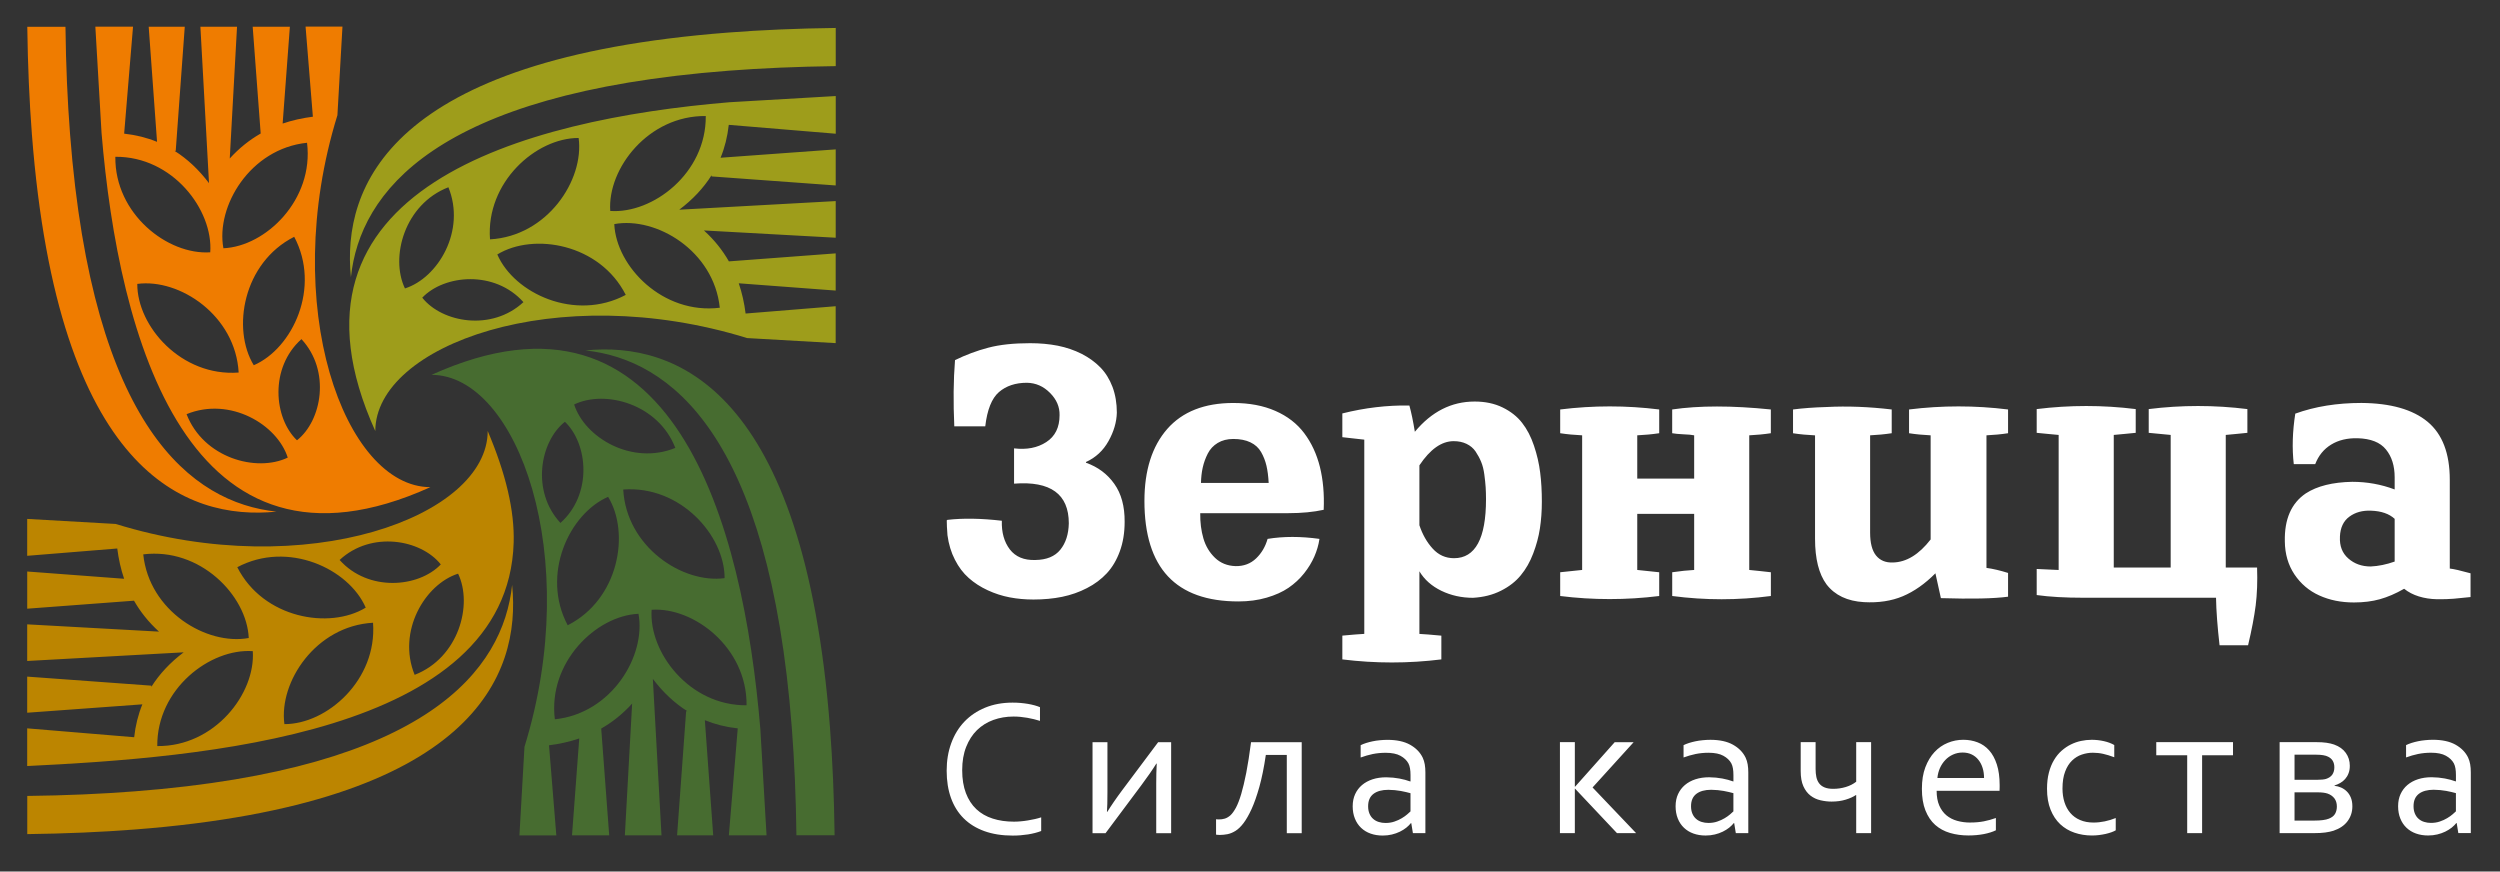 <?xml version="1.0" encoding="UTF-8"?>
<svg id="_Слой_1" data-name=" Слой 1" xmlns="http://www.w3.org/2000/svg" width="269.17mm" height="93.84mm" viewBox="0 0 763 266">
  <rect x="0" y="0" width="763" height="266" fill="#333333" stroke="none"/>
  <g>
    <path d="m156.3,178.52c2.77,27.54-11.73,66.69-115.24,74.65-10.05.77-20.94,1.25-32.74,1.4v-11.65c11.8-.14,22.69-.62,32.74-1.4,89.57-6.89,112.48-37.14,115.24-63.01h0Zm-118.41-1.88l-29.58-2.22v11.35l32.59-2.44c1.95,3.42,4.47,6.57,7.62,9.44l-40.22-2.22v11.18l47.75-2.64c-4.09,3.09-7.38,6.59-9.86,10.53v-.36l-37.89-2.76v11.02l35.15-2.56c-1.27,3.11-2.11,6.46-2.5,10.04l-32.65-2.71v11.5c52.39-2.55,146.67-9.45,148.47-68.13.3-9.84-2.41-21.14-7.92-34.12-.03,26.15-55.3,46.39-113.52,28.37l-27.03-1.54v11.26l27.49-2.23c.41,3.22,1.09,6.3,2.09,9.23h0Zm96.64-4.38c-6.07-7.65-21.24-10.32-30.88-1.36,8.77,9.81,24.13,8.43,30.88,1.36h0Zm5.28,2.82c-10.12,3.22-18.67,17.63-13.26,30.88,13.35-5.15,17.85-21.3,13.26-30.88h0Zm-28.19,10.37c-5.17-11.91-23.75-20.55-39.2-12.34,7.9,15.61,28.11,19.11,39.2,12.34h0Zm-24.82,35.55c12.99.05,28.36-13.49,27.05-30.94-17.47.97-28.79,18.07-27.05,30.94h0Zm-10.88-26.28c-.57-12.97-14.84-27.67-32.2-25.53,1.8,17.4,19.43,27.89,32.2,25.53h0Zm1.23,4.01c-12.96-.91-29.3,11.48-29.15,28.97,17.49.19,30.03-16.01,29.15-28.97Z" style="fill: #bc8500; fill-rule: evenodd; stroke-width: 0px;"/>
    <path d="m84.38,156.15c-27.54,2.77-66.69-11.73-74.65-115.23-.77-10.05-1.25-20.94-1.4-32.74h11.65c.14,11.8.62,22.69,1.4,32.74,6.89,89.57,37.14,112.48,63.01,115.23h0Zm1.88-118.41l2.21-29.58h-11.35l2.44,32.59c-3.42,1.95-6.57,4.46-9.44,7.62l2.22-40.22h-11.18l2.63,47.75c-3.09-4.09-6.59-7.38-10.52-9.86h.36l2.76-37.89h-11.01l2.55,35.14c-3.12-1.27-6.46-2.11-10.04-2.5l2.71-32.65h-11.5l1.89,32.42h0c5.22,62.48,26.31,141.59,100.36,108.12-26.15-.02-46.39-55.3-28.37-113.52l1.54-27.03h-11.26l2.23,27.49c-3.22.41-6.3,1.09-9.23,2.09h0v.03Zm4.38,96.64c7.65-6.07,10.32-21.24,1.36-30.88-9.81,8.77-8.43,24.13-1.36,30.88h0Zm-2.82,5.28c-3.22-10.12-17.63-18.67-30.88-13.26,5.15,13.35,21.3,17.85,30.88,13.26h0Zm-10.37-28.19c11.91-5.16,20.55-23.75,12.34-39.2-15.61,7.9-19.11,28.11-12.34,39.2h0Zm-35.55-24.82c-.05,12.99,13.49,28.36,30.94,27.05-.97-17.47-18.07-28.78-30.94-27.05h0Zm26.28-10.88c12.97-.57,27.67-14.84,25.53-32.2-17.4,1.8-27.89,19.43-25.53,32.2h0Zm-4.01,1.23c.91-12.95-11.48-29.3-28.97-29.15-.19,17.49,16.01,30.03,28.97,29.15Z" style="fill: #ef7c00; fill-rule: evenodd; stroke-width: 0px;"/>
    <path d="m228.06,103.19c-58.22-18.02-113.5,2.22-113.52,28.37-33.46-74.05,45.64-95.14,108.11-100.36h0l32.42-1.89v11.5l-32.65-2.71c-.39,3.58-1.22,6.92-2.5,10.04l35.14-2.55v11.01l-37.89-2.76v-.36c-2.47,3.93-5.77,7.44-9.86,10.52l47.75-2.63v11.18l-40.22-2.22c3.16,2.87,5.67,6.02,7.62,9.44l32.59-2.44v11.35l-29.58-2.22c1,2.93,1.69,6.01,2.09,9.23l27.49-2.23v11.26l-27.03-1.54h.03Zm-120.96-18.6c2.75-25.87,25.66-56.12,115.23-63.01,10.05-.77,20.94-1.25,32.74-1.4v-11.65c-11.8.15-22.69.62-32.74,1.4-103.5,7.96-118,47.11-115.23,74.65h0Zm21.77,6.26c6.07,7.65,21.24,10.32,30.88,1.36-8.77-9.81-24.13-8.43-30.88-1.36h0Zm-5.28-2.82c10.12-3.22,18.66-17.63,13.26-30.88-13.35,5.15-17.85,21.3-13.26,30.88h0Zm28.19-10.37c5.16,11.91,23.75,20.55,39.2,12.34-7.9-15.61-28.11-19.11-39.2-12.34h0Zm24.82-35.55c-12.99-.05-28.36,13.49-27.05,30.94,17.47-.97,28.79-18.07,27.05-30.94h0Zm10.88,26.28c.57,12.97,14.84,27.67,32.2,25.53-1.8-17.4-19.43-27.89-32.2-25.53h0Zm-1.23-4.01c12.95.91,29.3-11.48,29.15-28.97-17.49-.19-30.03,16.01-29.15,28.97Z" style="fill: #9e9d1b; fill-rule: evenodd; stroke-width: 0px;"/>
    <path d="m178.67,106.95c27.54-2.77,66.69,11.73,74.65,115.23.77,10.05,1.25,20.94,1.4,32.74h-11.65c-.15-11.8-.63-22.69-1.4-32.74-6.89-89.57-37.14-112.48-63.01-115.23h0Zm-1.88,118.41l-2.21,29.58h11.35l-2.44-32.59c3.42-1.95,6.57-4.46,9.44-7.62l-2.22,40.21h11.18l-2.64-47.75c3.09,4.09,6.59,7.38,10.52,9.86h-.36l-2.76,37.89h11.02l-2.55-35.14c3.12,1.27,6.46,2.11,10.04,2.5l-2.71,32.64h11.5l-1.89-32.42h0c-5.22-62.48-26.31-141.59-100.36-108.12,26.15.02,46.39,55.3,28.37,113.52l-1.54,27.03h11.26l-2.23-27.49c3.22-.41,6.3-1.09,9.23-2.09h0Zm-4.38-96.64c-7.65,6.07-10.32,21.24-1.36,30.88,9.81-8.77,8.43-24.13,1.36-30.88h0Zm2.82-5.28c3.23,10.12,17.63,18.67,30.88,13.26-5.15-13.35-21.3-17.85-30.88-13.26h0Zm10.37,28.19c-11.91,5.17-20.55,23.75-12.34,39.2,15.61-7.9,19.11-28.11,12.34-39.2h0Zm35.55,24.82c.05-12.99-13.5-28.36-30.94-27.05.97,17.47,18.07,28.78,30.94,27.05h0Zm-26.28,10.88c-12.97.57-27.68,14.84-25.53,32.2,17.4-1.8,27.89-19.43,25.53-32.2h0Zm4.01-1.23c-.91,12.95,11.48,29.3,28.97,29.15.19-17.49-16.01-30.03-28.97-29.15Z" style="fill: #476c30; fill-rule: evenodd; stroke-width: 0px;"/>
  </g>
  <g>
    <path d="m309.3,218.69c-2.19,0-4.24.35-6.14,1.04-1.91.69-3.56,1.73-4.97,3.09-1.4,1.38-2.5,3.08-3.31,5.12-.81,2.03-1.22,4.41-1.22,7.11s.38,5.02,1.13,7c.75,1.97,1.81,3.61,3.19,4.91,1.39,1.3,3.04,2.25,4.99,2.87,1.94.63,4.11.94,6.49.94.66,0,1.35-.03,2.07-.1.73-.06,1.47-.16,2.2-.28.74-.12,1.46-.26,2.16-.42s1.33-.33,1.88-.52v4.17c-1.15.45-2.48.79-4,1.04-1.53.24-3.08.36-4.68.36-3.25,0-6.14-.45-8.66-1.36-2.51-.91-4.62-2.21-6.32-3.91-1.71-1.7-2.99-3.76-3.87-6.2-.88-2.45-1.32-5.23-1.32-8.32s.46-5.83,1.39-8.39c.93-2.55,2.26-4.75,4.01-6.58s3.86-3.26,6.34-4.28c2.49-1.03,5.29-1.54,8.38-1.54.82,0,1.64.03,2.43.1.8.07,1.57.17,2.29.29.73.13,1.41.28,2.03.45.62.18,1.16.36,1.61.55v4.18c-1.19-.37-2.48-.69-3.88-.94-1.41-.25-2.81-.38-4.24-.38h.02Zm28.11,35.6h-3.97v-27.77h4.55v15.23c0,2.72-.05,4.74-.15,6.01h.12c.55-.89,1.21-1.91,1.98-3.03.78-1.14,1.63-2.31,2.54-3.54l10.98-14.67h3.97v27.77h-4.55v-15.23c0-2.14.05-4.15.15-6.01h-.12c-.55.89-1.22,1.9-2,3.03-.79,1.14-1.64,2.31-2.55,3.54l-10.95,14.67h0Zm59.87-27.77v27.77h-4.55v-23.88h-6.4c-.56,3.82-1.23,7.07-1.98,9.76-.76,2.7-1.55,4.95-2.37,6.75-.83,1.8-1.65,3.23-2.45,4.29-.81,1.07-1.63,1.85-2.45,2.37-.83.51-1.65.85-2.45,1.01-.81.15-1.58.23-2.29.23-.47,0-.87-.03-1.2-.09v-4.7c.25.04.49.06.7.06.72.02,1.39-.07,2-.26.61-.2,1.19-.55,1.73-1.04.53-.5,1.08-1.27,1.64-2.29.55-1.04,1.09-2.42,1.61-4.17.51-1.75,1.03-3.9,1.54-6.48.5-2.58.99-5.69,1.46-9.34h15.5-.04Zm33.44,24.69h-.11c-.38.47-.85.94-1.41,1.4-.57.45-1.23.86-1.96,1.22-.75.37-1.56.65-2.43.86-.88.21-1.81.32-2.81.32-1.35,0-2.58-.2-3.7-.6-1.13-.4-2.09-.99-2.9-1.76-.81-.77-1.44-1.71-1.88-2.81-.45-1.11-.68-2.36-.68-3.76s.25-2.62.75-3.71c.5-1.09,1.2-2.01,2.09-2.77.9-.76,1.98-1.35,3.23-1.76,1.26-.41,2.65-.61,4.17-.61,1.45.02,2.78.15,4.02.38,1.23.23,2.31.53,3.27.88h.12v-1.93c0-.77-.05-1.44-.15-2.02-.09-.58-.26-1.1-.49-1.55-.51-.94-1.32-1.71-2.43-2.32s-2.6-.92-4.5-.92c-1.4,0-2.72.13-3.96.38-1.24.26-2.46.61-3.69,1.06v-3.76c.46-.24,1.02-.45,1.65-.66.64-.2,1.31-.38,2-.52.7-.15,1.44-.26,2.22-.33.78-.08,1.56-.12,2.33-.12,2.8,0,5.1.5,6.88,1.49,1.78,1,3.07,2.31,3.86,3.95.29.62.5,1.31.63,2.05.13.75.19,1.58.19,2.47v18.52h-3.81l-.5-3.07h0Zm-.24-9.13c-.84-.24-1.83-.46-2.97-.68-1.15-.21-2.41-.33-3.8-.35-1.92,0-3.43.41-4.52,1.23-1.09.83-1.64,2.08-1.64,3.79,0,.86.14,1.61.41,2.25.27.65.65,1.18,1.13,1.6.47.42,1.04.74,1.69.94.66.21,1.35.31,2.08.31.98,0,1.89-.14,2.72-.43.83-.28,1.58-.62,2.22-1.01.66-.39,1.21-.78,1.67-1.18.46-.39.8-.69,1.01-.91v-5.56h0Zm50.23-1.98l12.1-13.59h5.78l-12.54,13.82,13.29,13.94h-5.84l-12.8-13.58h-.06v13.58h-4.55v-27.77h4.55v13.59h.07Zm48.56,11.1h-.11c-.38.47-.85.94-1.41,1.4-.57.45-1.23.86-1.96,1.22-.75.37-1.56.65-2.43.86-.88.21-1.81.32-2.81.32-1.35,0-2.58-.2-3.7-.6-1.13-.4-2.09-.99-2.9-1.76-.81-.77-1.44-1.71-1.88-2.81-.45-1.11-.68-2.36-.68-3.76s.25-2.62.75-3.71c.5-1.09,1.2-2.01,2.09-2.77.9-.76,1.97-1.35,3.23-1.76,1.26-.41,2.65-.61,4.17-.61,1.45.02,2.78.15,4.02.38,1.23.23,2.31.53,3.27.88h.12v-1.93c0-.77-.05-1.44-.15-2.02-.09-.58-.26-1.1-.49-1.55-.51-.94-1.32-1.71-2.43-2.32s-2.6-.92-4.5-.92c-1.4,0-2.72.13-3.96.38-1.24.26-2.46.61-3.69,1.06v-3.76c.46-.24,1.02-.45,1.65-.66.64-.2,1.31-.38,2-.52.7-.15,1.44-.26,2.22-.33.78-.08,1.56-.12,2.33-.12,2.8,0,5.1.5,6.88,1.49,1.78,1,3.07,2.31,3.86,3.95.29.62.5,1.31.63,2.05.13.75.19,1.58.19,2.47v18.52h-3.81l-.5-3.07h0Zm-.24-9.13c-.84-.24-1.83-.46-2.97-.68-1.15-.21-2.41-.33-3.8-.35-1.93,0-3.43.41-4.52,1.23-1.09.83-1.64,2.08-1.64,3.79,0,.86.14,1.61.41,2.25.27.65.65,1.18,1.13,1.6.47.42,1.04.74,1.69.94.66.21,1.35.31,2.08.31.98,0,1.89-.14,2.72-.43.83-.28,1.58-.62,2.22-1.01.66-.39,1.21-.78,1.67-1.18.46-.39.8-.69,1.01-.91v-5.56h0Zm37.47.58h-.09c-.8.54-1.84,1.01-3.11,1.4-1.27.39-2.7.59-4.3.59-1.12,0-2.24-.13-3.39-.4-1.15-.26-2.17-.74-3.06-1.43-.9-.7-1.62-1.65-2.16-2.85-.55-1.21-.82-2.76-.82-4.65v-8.81h4.55v8.22c0,.88.08,1.69.23,2.42.16.75.44,1.39.84,1.92.4.54.95.96,1.65,1.25s1.59.44,2.65.44c1.34,0,2.62-.19,3.84-.56,1.23-.37,2.28-.91,3.18-1.61v-12.08h4.55v27.77h-4.55v-11.62h-.01Zm32.48-12.98c-1.06,0-2.02.21-2.93.62-.9.41-1.69.96-2.35,1.67-.67.7-1.22,1.53-1.64,2.47-.41.94-.67,1.94-.77,3.02h14.24c0-1.1-.14-2.11-.43-3.05-.29-.95-.71-1.78-1.27-2.47-.55-.71-1.23-1.26-2.04-1.66-.81-.4-1.74-.6-2.81-.6h0Zm2.36,21.36c1.5,0,2.86-.12,4.1-.36s2.47-.58,3.7-1.02v3.75c-1,.49-2.22.87-3.68,1.16-1.47.28-3.03.42-4.71.42-1.98,0-3.85-.25-5.59-.76-1.75-.51-3.25-1.33-4.53-2.45-1.27-1.13-2.26-2.6-2.99-4.43-.72-1.82-1.08-4.01-1.08-6.58s.35-4.73,1.05-6.58c.71-1.87,1.64-3.41,2.8-4.66,1.17-1.25,2.51-2.18,4.03-2.8,1.52-.63,3.1-.94,4.76-.94,1.56,0,3.01.26,4.36.78,1.36.52,2.53,1.33,3.52,2.44,1,1.11,1.78,2.54,2.35,4.3.57,1.76.86,3.86.86,6.31v.6c0,.17,0,.54-.03,1.13h-19.2c0,1.77.26,3.26.8,4.5.54,1.23,1.27,2.23,2.19,3,.93.76,2,1.32,3.25,1.67,1.25.35,2.59.53,4.04.53h0Zm36.92-25.25c1.35,0,2.63.14,3.86.42s2.27.67,3.15,1.18v3.73c-1.23-.46-2.35-.81-3.39-1.04-1.03-.23-2.08-.34-3.15-.34-1.14,0-2.25.19-3.36.56s-2.1.98-2.98,1.83-1.59,1.96-2.11,3.36c-.54,1.39-.81,3.12-.81,5.19,0,1.5.2,2.88.6,4.15.4,1.27,1,2.36,1.79,3.29.79.92,1.78,1.65,2.96,2.15,1.19.52,2.56.78,4.12.78,1.14,0,2.27-.12,3.42-.36,1.15-.24,2.27-.58,3.36-1.02v3.75c-.33.2-.77.39-1.3.59-.54.19-1.13.36-1.77.51-.64.14-1.32.26-2.04.35-.72.09-1.44.13-2.16.13-1.86,0-3.63-.28-5.3-.85-1.67-.56-3.12-1.43-4.37-2.59-1.25-1.18-2.23-2.65-2.95-4.45-.72-1.79-1.08-3.91-1.08-6.36,0-1.83.19-3.47.57-4.94.38-1.46.9-2.74,1.57-3.85.66-1.11,1.43-2.05,2.31-2.83.89-.78,1.83-1.42,2.83-1.91,1.01-.5,2.04-.86,3.11-1.08,1.08-.23,2.11-.34,3.13-.34h-.01Zm29.26,4.73h-9.43v-4.01h23.42v4.01h-9.43v23.76h-4.55v-23.76h-.01Zm44.99,9.33c.67.06,1.32.23,1.97.51.65.28,1.24.68,1.76,1.19.51.5.93,1.14,1.24,1.89.31.76.46,1.65.46,2.66,0,1.7-.48,3.19-1.45,4.51-.97,1.32-2.4,2.29-4.31,2.94-.72.23-1.57.41-2.52.54-.97.13-2.09.19-3.38.19h-10.54v-27.77h11.15c1.23,0,2.28.06,3.16.19.88.13,1.65.31,2.31.54,1.58.57,2.77,1.42,3.58,2.56s1.22,2.45,1.22,3.93c0,.88-.13,1.66-.4,2.32-.26.68-.61,1.25-1.04,1.73s-.92.88-1.49,1.2c-.57.32-1.14.57-1.73.75v.12h.01Zm-6.21,10.6c1.04,0,1.92-.05,2.64-.15.73-.09,1.34-.24,1.84-.44.89-.35,1.52-.84,1.88-1.47.37-.64.55-1.39.55-2.24,0-.99-.25-1.81-.75-2.48-.51-.66-1.2-1.15-2.08-1.46-.74-.25-1.75-.38-3.04-.38h-7.05v8.62h6.01,0Zm.98-12.45c1.14,0,2-.09,2.6-.26.87-.28,1.52-.72,1.94-1.32.41-.61.62-1.35.62-2.22,0-1.54-.63-2.62-1.89-3.24-.77-.41-1.99-.62-3.65-.62h-6.61v7.66h6.99Zm42.5,13.2h-.11c-.38.47-.85.94-1.41,1.4-.57.45-1.23.86-1.96,1.22-.75.37-1.56.65-2.43.86-.88.21-1.82.32-2.81.32-1.35,0-2.58-.2-3.7-.6-1.13-.4-2.09-.99-2.9-1.76-.81-.77-1.44-1.71-1.88-2.81-.45-1.11-.68-2.36-.68-3.76s.25-2.62.75-3.71c.5-1.09,1.2-2.01,2.09-2.77.9-.76,1.97-1.35,3.23-1.76,1.26-.41,2.65-.61,4.17-.61,1.45.02,2.78.15,4.02.38,1.23.23,2.31.53,3.27.88h.12v-1.93c0-.77-.05-1.44-.15-2.02-.09-.58-.26-1.1-.49-1.55-.51-.94-1.32-1.71-2.43-2.32s-2.6-.92-4.5-.92c-1.4,0-2.72.13-3.96.38-1.24.26-2.46.61-3.69,1.06v-3.76c.46-.24,1.02-.45,1.65-.66.64-.2,1.31-.38,2-.52.7-.15,1.44-.26,2.22-.33.78-.08,1.56-.12,2.33-.12,2.8,0,5.1.5,6.88,1.49,1.78,1,3.07,2.31,3.86,3.95.29.62.5,1.31.63,2.05.13.75.19,1.58.19,2.47v18.52h-3.81l-.5-3.07h0Zm-.24-9.13c-.84-.24-1.83-.46-2.97-.68-1.15-.21-2.41-.33-3.8-.35-1.92,0-3.43.41-4.52,1.23-1.09.83-1.64,2.08-1.64,3.79,0,.86.14,1.61.41,2.25.27.65.65,1.18,1.13,1.6.47.42,1.04.74,1.69.94.66.21,1.35.31,2.08.31.98,0,1.88-.14,2.72-.43.83-.28,1.58-.62,2.22-1.01.66-.39,1.21-.78,1.67-1.18.46-.39.8-.69,1.01-.91v-5.56h0Z" style="fill: #fff; fill-rule: evenodd; stroke-width: 0px;"/>
    <path d="m288.94,158.82l.22-.16c4.78-.55,10.31-.46,16.6.27-.11,3.57.71,6.48,2.45,8.76,1.74,2.25,4.32,3.33,7.75,3.22,3.44-.04,5.99-1.08,7.66-3.15,1.65-2.05,2.51-4.73,2.58-8.04,0-8.92-5.57-12.97-16.71-12.11v-10.77c3.85.46,7.13-.16,9.82-1.91,2.71-1.74,4.07-4.49,4.07-8.23.05-2.51-.9-4.76-2.91-6.78-2-2.03-4.36-3.06-7.07-3.1-3.48,0-6.32.95-8.52,2.84-2.2,1.91-3.59,5.39-4.18,10.46h-9.45c-.33-7.36-.27-14.1.22-20.22,3.3-1.61,6.69-2.88,10.17-3.79,3.48-.92,7.73-1.37,12.77-1.37,3,0,5.82.26,8.44.77,2.62.53,5.04,1.36,7.25,2.47,2.22,1.14,4.12,2.51,5.72,4.14,1.59,1.63,2.82,3.61,3.72,5.97.88,2.36,1.32,4.98,1.32,7.84-.07,2.89-.92,5.79-2.55,8.7-1.61,2.89-3.9,5.02-6.87,6.37v.22c3.63,1.28,6.52,3.43,8.65,6.45,2.14,3,3.19,6.87,3.15,11.6,0,3.32-.49,6.32-1.47,8.99-.97,2.66-2.29,4.89-3.97,6.7-1.69,1.81-3.7,3.32-6.05,4.52-2.36,1.23-4.89,2.11-7.6,2.67-2.71.55-5.62.82-8.74.82-2.53,0-4.96-.22-7.25-.66-2.31-.44-4.56-1.17-6.74-2.18s-4.1-2.25-5.77-3.74c-1.67-1.48-3.08-3.33-4.21-5.57-1.15-2.23-1.9-4.73-2.27-7.47-.15-1.91-.22-3.43-.22-4.56h0v.03Zm60.34-5.95c0-9.34,2.33-16.65,6.96-21.95,4.65-5.29,11.38-7.93,20.17-7.93,4.89,0,9.18.81,12.84,2.42,3.68,1.61,6.61,3.88,8.81,6.81,2.2,2.93,3.79,6.36,4.78,10.29.97,3.94,1.36,8.3,1.15,13.08-3.11.68-6.7,1.03-10.73,1.03h-26.95c-.04,2.8.29,5.39.97,7.71.68,2.33,1.85,4.29,3.54,5.92,1.68,1.61,3.77,2.45,6.28,2.53,2.51.04,4.58-.75,6.25-2.34s2.84-3.59,3.52-5.97c4.84-.79,10.11-.79,15.83,0-.27,1.87-.81,3.66-1.56,5.39-.75,1.72-1.79,3.44-3.13,5.13s-2.93,3.15-4.74,4.4c-1.83,1.25-4.05,2.25-6.69,3.02s-5.5,1.15-8.61,1.15c-19.12,0-28.69-10.22-28.69-30.68h0Zm17.26-5.48h20.66c-.11-2.03-.33-3.79-.68-5.26s-.88-2.86-1.63-4.16-1.83-2.29-3.26-2.97c-1.41-.68-3.15-1.03-5.22-1.03-1.83,0-3.41.4-4.76,1.21-1.34.81-2.34,1.89-3.04,3.26-.71,1.39-1.21,2.8-1.54,4.27-.33,1.47-.49,3.02-.53,4.67h0Zm43.14,46.6c3.1-.29,5.33-.46,6.7-.53v-59.28c-.84-.07-1.96-.2-3.33-.37-1.36-.18-2.49-.31-3.37-.38v-7.25c6.87-1.72,13.68-2.53,20.46-2.42.6,2.14,1.15,4.82,1.67,8.02,5.11-6.16,11.19-9.23,18.24-9.23,3.22,0,6.08.6,8.55,1.81s4.45,2.77,5.94,4.69c1.5,1.91,2.71,4.23,3.63,6.98.92,2.73,1.56,5.48,1.89,8.22.35,2.73.51,5.7.51,8.87,0,2.88-.2,5.59-.59,8.15-.38,2.55-1.08,5.11-2.05,7.66-.97,2.56-2.23,4.78-3.79,6.65-1.54,1.89-3.55,3.46-6.05,4.71-2.49,1.26-5.33,1.98-8.54,2.16-3.46,0-6.69-.71-9.65-2.14-2.97-1.45-5.2-3.43-6.7-5.95v19.11c1.37.07,3.61.24,6.7.53v7.25c-10.06,1.25-20.13,1.25-30.22,0v-7.25h0Zm23.52-33.69c.93,2.8,2.27,5.18,4.05,7.13,1.78,1.96,3.94,2.93,6.52,2.93,6.5,0,9.76-6.01,9.76-18.01,0-1.34-.04-2.56-.11-3.66-.07-1.08-.2-2.36-.4-3.85-.2-1.48-.51-2.77-.97-3.87-.44-1.08-1.01-2.14-1.7-3.17-.7-1.03-1.63-1.79-2.77-2.34-1.15-.55-2.45-.82-3.92-.82-3.68,0-7.16,2.45-10.46,7.38v18.28h0Zm42.97,21.6v-7.25c.71-.07,1.83-.18,3.35-.35,1.52-.16,2.64-.27,3.35-.35v-41.09c-2.33-.11-4.56-.31-6.7-.64v-7.25c10.09-1.25,20.17-1.25,30.22,0v7.25c-2.18.33-4.41.53-6.7.64v13.21h17.37v-13.21c-.7-.15-1.8-.26-3.28-.31-1.47-.07-2.62-.18-3.43-.33v-7.25c8.21-1.21,18.24-1.21,30.11,0v7.25c-2.18.33-4.38.53-6.59.64v41.09c.81.07,1.96.18,3.43.35,1.48.17,2.53.28,3.17.35v7.25c-10.02,1.32-20.06,1.32-30.11,0v-7.25c2.49-.37,4.73-.59,6.7-.7v-17.11h-17.37v17.11c.71.07,1.83.18,3.35.35,1.52.17,2.64.28,3.35.35v7.25c-10.09,1.25-20.17,1.25-30.22,0h0Zm71.06-49.68v-7.25c2.95-.38,6.36-.64,10.24-.75,6.32-.33,12.95-.07,19.88.75v7.25c-2.18.33-4.38.53-6.59.64v29.69c0,3.15.6,5.48,1.8,6.98,1.21,1.5,2.91,2.22,5.13,2.14,4.12-.07,7.97-2.42,11.54-7.03v-31.78c-2.29-.11-4.49-.31-6.59-.64v-7.25c10.07-1.25,20.15-1.25,30.22,0v7.25c-2.11.33-4.3.53-6.59.64v40.46c2,.27,4.19.79,6.59,1.54v7.25c-4.36.59-11.19.73-20.5.44l-1.67-7.58c-3.19,3.22-6.52,5.55-9.96,7-3.46,1.45-7.42,2.05-11.85,1.8-5.04-.29-8.87-2.09-11.43-5.42-2.33-3.15-3.5-7.79-3.5-13.94v-31.54c-2.33-.11-4.56-.31-6.7-.64h-.02Zm74.37,49.4v-7.97c2.82.15,5.06.26,6.7.31v-41.22c-.71-.07-1.83-.18-3.33-.31-1.5-.15-2.62-.26-3.37-.33v-7.25c10.09-1.25,20.17-1.25,30.22,0v7.25c-.75.07-1.87.18-3.37.33-1.5.13-2.62.24-3.33.31v40.46h17.37v-40.46c-3.02-.27-5.26-.49-6.7-.64v-7.25c10.02-1.25,20.06-1.25,30.11,0v7.25c-.7.07-1.8.18-3.3.33-1.5.13-2.6.24-3.3.31v40.46h9.56c.15,4.27,0,8.13-.42,11.54-.44,3.43-1.21,7.49-2.33,12.2h-8.7c-.64-5.61-1.01-10.44-1.08-14.51h-40.46c-5.57,0-10.33-.27-14.27-.82h0Zm75.73-16.39c-.15-6.78,1.98-11.65,6.39-14.64,3.46-2.25,8.19-3.43,14.2-3.54,4.47,0,8.79.77,12.93,2.33v-3.7c0-3.48-.88-6.32-2.66-8.5-1.76-2.18-4.65-3.32-8.66-3.43-3.13-.07-5.83.57-8.06,1.94-2.23,1.36-3.86,3.35-4.87,5.97h-6.54c-.55-4.8-.4-9.95.46-15.42,6.03-2.18,12.75-3.26,20.19-3.26,8.96.07,15.68,2,20.2,5.75,4.51,3.76,6.76,9.65,6.76,17.68v27.11c1.21.13,3.33.62,6.34,1.45v7.25c-1.94.22-3.65.38-5.13.51-1.48.13-3.21.17-5.17.15-1.98-.04-3.79-.33-5.5-.86-1.7-.53-3.19-1.3-4.47-2.33-2.56,1.47-5.04,2.53-7.4,3.19-2.36.66-5.02.99-7.93.99-3.9,0-7.44-.71-10.57-2.14-3.13-1.41-5.66-3.57-7.58-6.43-1.92-2.88-2.89-6.23-2.93-10.07h0Zm16.82-1.41c-.15,2.8.71,5.02,2.56,6.63,1.85,1.63,4.12,2.44,6.83,2.44,2.34-.11,4.78-.6,7.31-1.5v-13.04c-1.7-1.56-4.1-2.38-7.2-2.49-2.6-.11-4.82.49-6.63,1.83-1.81,1.32-2.77,3.37-2.88,6.14h.01Z" style="fill: #fff; fill-rule: evenodd; stroke-width: 0px;"/>
  </g>
</svg>